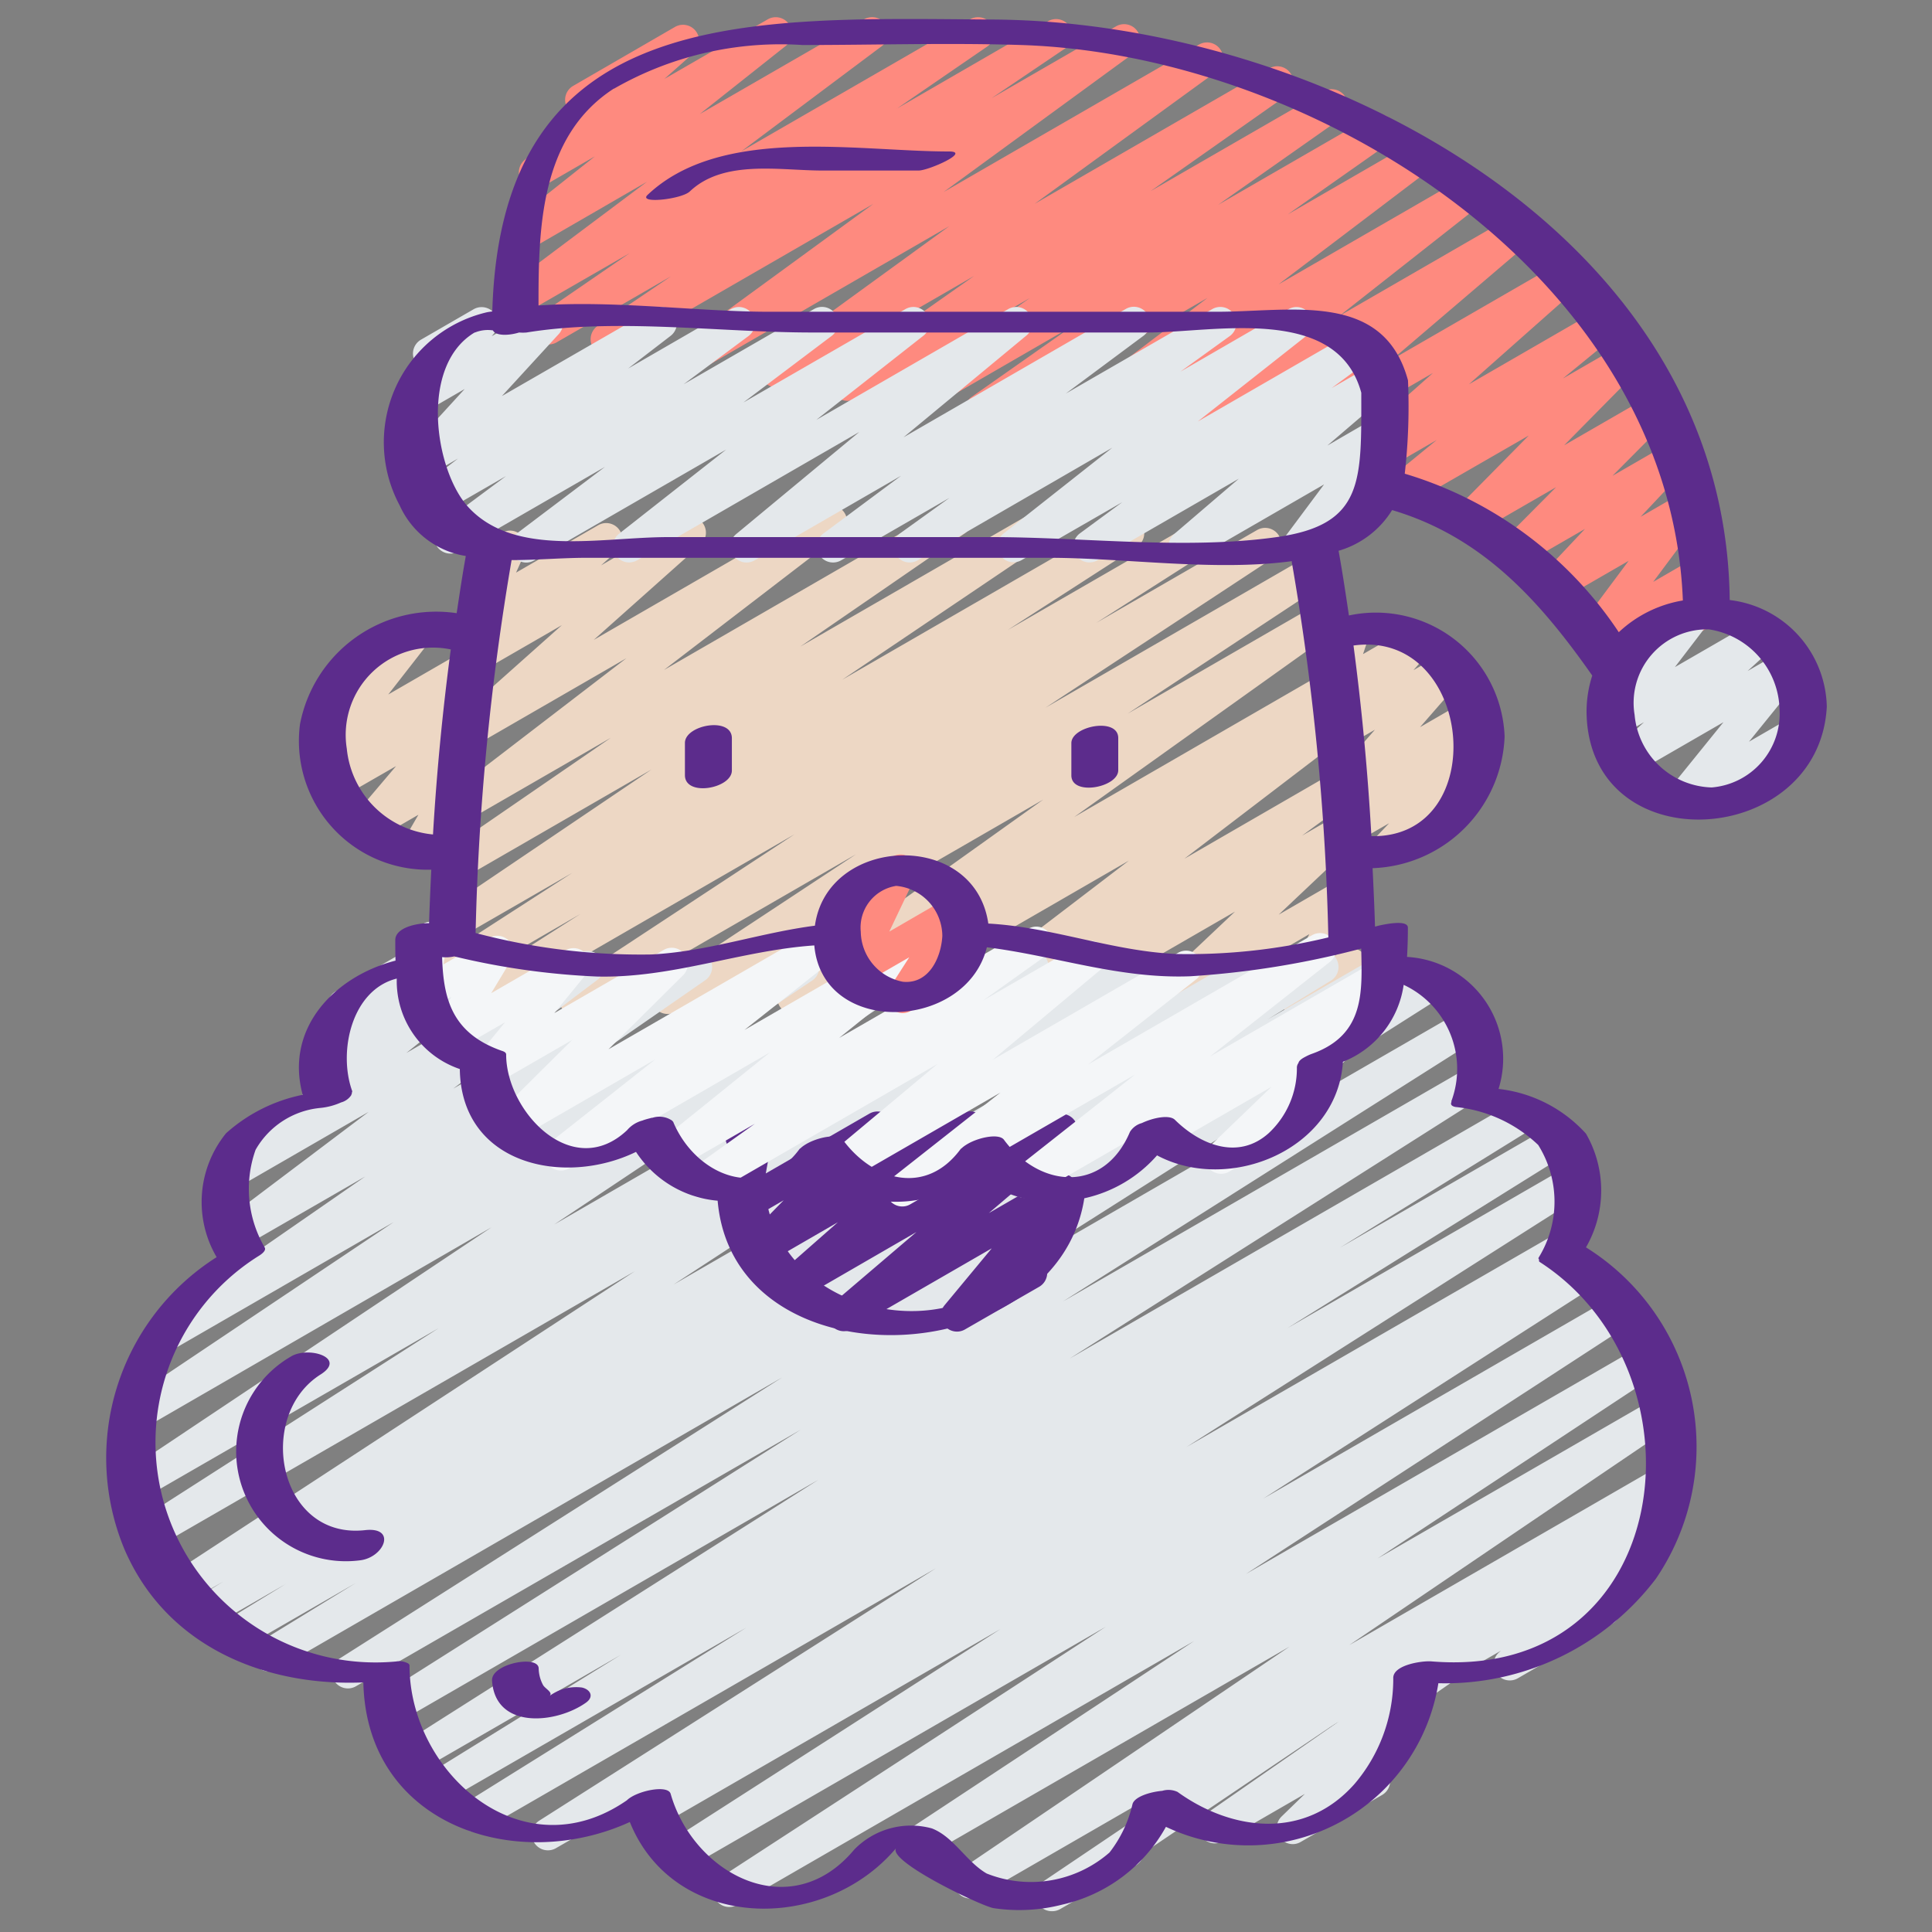 <svg xmlns="http://www.w3.org/2000/svg" version="1.1" xmlns:xlink="http://www.w3.org/1999/xlink" xmlns:svgjs="http://svgjs.com/svgjs" width="512" height="512" x="0" y="0" viewBox="0 0 60 60" style="enable-background:new 0 0 512 512" xml:space="preserve" class=""><rect x="0" y="0" width="60" height="60" fill="#808080" stroke="none"/><g><path fill="#edd7c4" d="M12.958 26.861a.5.5 0 0 1-.432-.751l.468-.807-1.381.8a.5.5 0 0 1-.631-.757l1.318-1.554-1.739 1a.5.5 0 0 1-.575-.813l.262-.224a.5.5 0 0 1-.556-.78l1.287-1.65a.5.5 0 0 1-.385-.915l2.08-1.2a.5.5 0 0 1 .645.741l-1.261 1.617 2.36-1.363a.5.5 0 0 1 .575.814l-.462.394a.486.486 0 0 1 .4.179.5.5 0 0 1 0 .644l-1.317 1.554.5-.29a.5.5 0 0 1 .683.684l-.554.957a.5.5 0 0 1 .214.931l-1.25.722a.5.5 0 0 1-.249.067zM43.083 26.852a.5.5 0 0 1-.362-.845l.42-.441-1.047.6a.5.5 0 0 1-.584-.8l.424-.383a.5.5 0 0 1-.58-.786l1.346-1.535-.887.512a.5.5 0 0 1-.626-.761l.495-.57a.5.5 0 0 1-.719-.595l.242-.721a.492.492 0 0 1-.328-.239.5.5 0 0 1 .183-.683l.726-.42a.5.5 0 0 1 .725.592l-.181.537 1.439-.83a.5.5 0 0 1 .627.761l-.5.568.917-.529a.5.5 0 0 1 .626.763L44.1 22.583l1.455-.841a.5.5 0 0 1 .584.8l-.433.39a.5.5 0 0 1 .546.81l-.9.949a.5.5 0 0 1 .238.211.5.5 0 0 1-.183.683l-2.07 1.2a.5.5 0 0 1-.254.067z" data-original="#e3b692" class=""></path><path fill="#fe8a7f" d="M50.119 21.107a.5.5 0 0 1-.361-.845l.263-.275-.282.162a.5.5 0 0 1-.65-.732l1.49-2-2.068 1.194a.5.5 0 0 1-.615-.776l1.327-1.409-1.887 1.089a.5.5 0 0 1-.6-.785l1.59-1.6-2.457 1.418a.5.5 0 0 1-.6-.784l2.21-2.24L43.7 15.7a.5.5 0 0 1-.566-.82l1.485-1.216-2.795 1.614a.5.5 0 0 1-.582-.807l3.26-2.888-5.481 3.164a.5.5 0 0 1-.574-.814l4.174-3.562-6.6 3.808a.5.5 0 0 1-.558-.826l4.4-3.456-6.533 3.771a.5.5 0 0 1-.553-.832l4.726-3.587-6.794 3.922a.5.5 0 0 1-.537-.842l3.13-2.2-4.6 2.659a.5.5 0 0 1-.538-.842l3.816-2.689-5.413 3.126a.5.5 0 0 1-.537-.842l4.222-2.971-5.882 3.4a.5.5 0 0 1-.544-.837l5.657-4.11-7.716 4.454a.5.5 0 0 1-.545-.837l5.9-4.308-8.032 4.637a.5.5 0 0 1-.53-.847l2.282-1.543-3.549 2.049a.5.5 0 0 1-.534-.845l2.8-1.924-3.279 1.888a.5.5 0 0 1-.55-.833l4.363-3.27L16.365 7.8a.5.5 0 0 1-.561-.824l2.672-2.121-1.612.931a.5.5 0 0 1-.582-.807l1.591-1.411a.5.5 0 0 1-.074-.9L20.961.837a.5.5 0 0 1 .582.807l-.908.806L23.844.6a.5.5 0 0 1 .561.824l-2.672 2.118L26.835.6a.5.5 0 0 1 .55.833L23.022 4.7 30.127.6a.5.5 0 0 1 .533.845l-2.8 1.923 4.689-2.71a.5.5 0 0 1 .53.847L30.793 3.05 34.658.819a.5.5 0 0 1 .545.837l-5.9 4.309 7.936-4.582a.5.5 0 0 1 .544.837l-5.651 4.11 7.289-4.208a.5.5 0 0 1 .538.841l-4.224 2.972 5.375-3.1a.5.5 0 0 1 .538.841l-3.819 2.686 4.755-2.745a.5.5 0 0 1 .537.842l-3.129 2.2 3.889-2.246a.5.5 0 0 1 .553.832l-4.727 3.586 5.726-3.306a.5.5 0 0 1 .558.827L41.6 9.808l5.249-3.031a.5.5 0 0 1 .574.813l-4.174 3.563 5.045-2.912a.5.5 0 0 1 .582.807l-3.259 2.888 3.839-2.217a.5.5 0 0 1 .567.82l-1.487 1.216 1.644-.949a.5.5 0 0 1 .605.784l-2.21 2.24 2.491-1.437a.5.5 0 0 1 .6.785l-1.59 1.6 1.588-.916a.5.5 0 0 1 .614.776L50.95 16.05l1.232-.711a.5.5 0 0 1 .65.732l-1.49 2 1.208-.7a.5.5 0 0 1 .611.779l-.307.321a.5.5 0 0 1 .376.917l-2.861 1.652a.508.508 0 0 1-.25.067z" data-original="#eb5463" class=""></path><path fill="#edd7c4" d="M14.858 31.5a.5.5 0 0 1-.27-.922l3.437-2.194-3.725 2.154a.5.5 0 0 1-.521-.853l3.994-2.578-3.44 1.983a.5.5 0 0 1-.529-.847L20.23 23.9l-5.823 3.362a.5.5 0 0 1-.533-.845l5.1-3.507-4.449 2.569a.5.5 0 0 1-.554-.83l5.483-4.208-4.741 2.737a.5.5 0 0 1-.582-.807l3.319-2.957-2.468 1.425a.5.5 0 0 1-.583-.806l.616-.552a.491.491 0 0 1-.41-.123.5.5 0 0 1-.122-.575l.456-1.019a.5.5 0 0 1 .019-.854l.63-.364a.5.5 0 0 1 .707.637l-.268.6 2.546-1.47a.5.5 0 0 1 .584.806l-.492.44 2.511-1.45a.5.5 0 0 1 .582.806l-3.318 2.957 7.112-4.106a.5.5 0 0 1 .555.83l-5.487 4.211 8.8-5.082a.5.5 0 0 1 .534.845l-5.1 3.51 7.2-4.155a.5.5 0 0 1 .529.848l-6.428 4.337 8.62-4.977a.5.5 0 0 1 .522.853l-4 2.579 5.659-3.265a.5.5 0 0 1 .519.854l-3.432 2.191 5-2.886a.5.5 0 0 1 .524.851l-7.1 4.669 8.164-4.714a.5.5 0 0 1 .525.851l-6.137 4.048 5.859-3.383a.5.5 0 0 1 .54.84l-8.057 5.752 7.79-4.5a.5.5 0 0 1 .525.852l-.362.237a.5.5 0 0 1 .517.85L36.78 26.67l4.672-2.7a.5.5 0 0 1 .546.836l-1.564 1.147 1.119-.647a.5.5 0 0 1 .592.8l-2.435 2.3 1.938-1.119a.5.5 0 0 1 .694.664l-.9 1.729.284-.163a.5.5 0 0 1 .5.866l-1.77 1.021a.5.5 0 0 1-.693-.664l.9-1.729-4.151 2.4a.5.5 0 0 1-.593-.8l2.435-2.3-5.37 3.1a.5.5 0 0 1-.546-.836L34 29.432l-3.438 1.984a.5.5 0 0 1-.553-.831l5.05-3.858-8.124 4.693a.5.5 0 0 1-.525-.851l.335-.22-1.859 1.073a.5.5 0 0 1-.54-.84l8.054-5.751-11.422 6.595a.5.5 0 0 1-.525-.85l6.134-4.047L18.1 31.43a.5.5 0 0 1-.525-.851l7.1-4.669-9.566 5.523a.5.5 0 0 1-.251.067z" data-original="#efc7a4" class=""></path><path fill="#e4e8eb" d="M44.43 52.443a.5.5 0 0 1-.25-.932l6.8-3.928a.5.5 0 0 1 .573.814l-1.418 1.2a.482.482 0 0 1 .123.142.5.5 0 0 1-.183.683l-2.94 1.7a.5.5 0 0 1-.573-.814l.052-.044-1.934 1.112a.494.494 0 0 1-.25.067z" data-original="#e4e8eb" class=""></path><path fill="#e4e8eb" d="M40.15 57.271a.5.5 0 0 1-.347-.86l.721-.7-2.546 1.47a.5.5 0 0 1-.536-.843l4.135-2.875-5.2 3a.5.5 0 1 1-.5-.866L51.4 46.642a.5.5 0 0 1 .536.842L44.139 52.9c.015.016.03.033.044.051a.5.5 0 0 1-.052.66l-1.276 1.235a.493.493 0 0 1 .25.215.5.5 0 0 1-.182.683L40.4 57.2a.49.49 0 0 1-.25.071z" data-original="#e4e8eb" class=""></path><path fill="#e4e8eb" d="M32.664 59.354a.5.5 0 0 1-.279-.915l7.256-4.89-9.252 5.341a.5.5 0 0 1-.531-.847l10.19-6.906L28.8 57.629a.5.5 0 0 1-.526-.85l8.81-5.815-14.2 8.2a.5.5 0 0 1-.522-.851l11.98-7.793-13.016 7.514a.5.5 0 0 1-.52-.853l10.262-6.587-10.557 6.094a.5.5 0 0 1-.511-.857l.232-.144L17.26 57.4a.5.5 0 0 1-.519-.854l12.321-7.84-14.072 8.125a.5.5 0 0 1-.514-.856l8.706-5.43-9.4 5.426a.5.5 0 0 1-.513-.858l6.014-3.722-6.267 3.619a.5.5 0 0 1-.518-.855l12.919-8.2-12.985 7.5a.5.5 0 0 1-.517-.855l12.953-8.2-13.825 7.975a.5.5 0 0 1-.518-.854l13.764-8.743-15.7 9.066a.5.5 0 0 1-.511-.859l2.966-1.82-3.62 2.088a.5.5 0 0 1-.511-.858l1.956-1.2-2.4 1.383a.5.5 0 0 1-.512-.858l.971-.6-1.138.656a.5.5 0 0 1-.523-.851l14.447-9.445-14.9 8.6a.5.5 0 0 1-.52-.854l9.329-5.979-9.186 5.3a.5.5 0 0 1-.527-.849l11.356-7.584-10.848 6.274a.5.5 0 0 1-.528-.848l8.334-5.585-7.057 4.074a.5.5 0 0 1-.534-.843l6.71-4.649-3.817 2.2a.5.5 0 0 1-.551-.832l4.474-3.375-4.06 2.344a.5.5 0 0 1-.562-.823l3.2-2.562a.5.5 0 0 1-.372-.833l.859-.961a.5.5 0 0 1-.09-.906l1.933-1.117a.5.5 0 0 1 .623.767l-.5.555 2.426-1.4a.5.5 0 0 1 .562.823L12.62 32.7 18 29.6a.5.5 0 0 1 .551.832l-4.476 3.377 7.29-4.209a.5.5 0 0 1 .535.844l-6.709 4.648L24.7 29.6a.5.5 0 0 1 .528.848l-8.34 5.588 11.15-6.436a.5.5 0 0 1 .528.849l-11.353 7.578 14.6-8.43a.5.5 0 0 1 .52.854l-9.33 5.979 11.838-6.83a.5.5 0 0 1 .523.851l-14.446 9.442L38.752 29.6a.5.5 0 0 1 .512.86l-.97.594 2.518-1.454a.5.5 0 0 1 .512.86l-1.959 1.2 3.521-2.032a.5.5 0 0 1 .511.859l-2.97 1.823 3.854-2.226a.5.5 0 0 1 .519.855l-13.759 8.736 14.411-8.321a.5.5 0 0 1 .518.856l-12.961 8.21 12.614-7.282a.5.5 0 0 1 .518.854l-12.922 8.2 13.888-8.018a.5.5 0 0 1 .513.857l-6.009 3.719 6.551-3.781a.5.5 0 0 1 .515.856l-8.695 5.422 8.673-5.007a.5.5 0 0 1 .519.855l-12.332 7.846 11.47-6.621a.5.5 0 0 1 .512.858l-.211.131.362-.208a.5.5 0 0 1 .52.853L39.233 46.54l10.912-6.3a.5.5 0 0 1 .522.852l-11.978 7.792 12.373-7.143a.5.5 0 0 1 .526.85L42.782 48.4l8.778-5.067a.5.5 0 0 1 .53.847L41.9 51.092l9.7-5.6a.5.5 0 0 1 .529.848L35.52 57.54a.5.5 0 0 1-.248.394l-2.351 1.356a.494.494 0 0 1-.257.064zM52.234 25.317a.5.5 0 0 1-.388-.815l1.677-2.073-2.731 1.577a.5.5 0 0 1-.587-.8l.854-.78-.7.405a.5.5 0 0 1-.647-.737l1.048-1.374a.508.508 0 0 1-.511-.244.5.5 0 0 1 .183-.683l1.935-1.118a.5.5 0 0 1 .648.736l-1 1.307 2.526-1.459a.5.5 0 0 1 .587.8l-.855.78 1.082-.625a.5.5 0 0 1 .639.748l-1.678 2.072 1.251-.722a.5.5 0 0 1 .5.866l-3.583 2.072a.5.5 0 0 1-.25.067z" data-original="#e4e8eb" class=""></path><path fill="#5c2c8c" d="M29.72 41.354a.5.5 0 0 1-.385-.82l1.465-1.766-4.344 2.507a.5.5 0 0 1-.575-.813l2.579-2.2-3.76 2.175a.5.5 0 0 1-.58-.808l1.9-1.671-2.247 1.3a.5.5 0 0 1-.608-.782l1.172-1.2-.992.573a.5.5 0 0 1-.742-.523l.279-1.529a.5.5 0 0 1-.1-.912l.5-.29a.5.5 0 0 1 .741.523l-.241 1.324L27 34.585a.5.5 0 0 1 .608.782l-1.172 1.2 3.443-1.987a.5.5 0 0 1 .58.808l-1.9 1.671 4.158-2.4a.5.5 0 0 1 .574.814l-2.581 2.2 2.008-1.159a.5.5 0 0 1 .634.752l-1.484 1.788a.5.5 0 0 1 .407.907l-2.305 1.325a.493.493 0 0 1-.25.068z" data-original="#636c77" class=""></path><path fill="#e4e8eb" d="M16.345 17.471a.5.5 0 0 1-.3-.9l2.742-2.071-4.541 2.62a.5.5 0 0 1-.549-.835l2.018-1.5-2.256 1.3a.5.5 0 0 1-.555-.829l1.32-1.015-.944.545a.5.5 0 0 1-.619-.77l1.77-1.935-1.152.666a.5.5 0 0 1-.631-.757l.47-.554a.5.5 0 0 1-.043-.888l1.632-.943a.5.5 0 0 1 .631.757l-.067.079 1.468-.841a.5.5 0 0 1 .618.77l-1.77 1.93 4.686-2.7a.5.5 0 0 1 .555.829l-1.321 1.016L22.7 9.6a.5.5 0 0 1 .548.834l-2.018 1.5L25.276 9.6a.5.5 0 0 1 .552.832L23.086 12.5l5.032-2.9a.5.5 0 0 1 .559.826l-3.326 2.614L31.31 9.6a.5.5 0 0 1 .569.818l-3.819 3.163 6.9-3.985a.5.5 0 0 1 .548.835L33.1 12.222 37.647 9.6a.5.5 0 0 1 .542.839l-1.525 1.1L40.018 9.6a.5.5 0 0 1 .559.825L37.2 13.089l4.925-2.843a.5.5 0 0 1 .547.836l-1.317.97 1.3-.748a.5.5 0 0 1 .576.813l-2.009 1.72 1.5-.869a.5.5 0 0 1 .651.732l-1.213 1.625.426-.246a.5.5 0 0 1 .5.866L40.562 17.4a.5.5 0 0 1-.652-.732l1.211-1.625-4.083 2.357a.5.5 0 0 1-.575-.813l2.01-1.721-4.39 2.534a.5.5 0 0 1-.547-.835l1.318-.97-3.128 1.8a.5.5 0 0 1-.56-.825l3.377-2.666L28.5 17.4a.5.5 0 0 1-.542-.839l1.529-1.1-3.363 1.939a.5.5 0 0 1-.548-.835l2.409-1.791-4.547 2.626a.5.5 0 0 1-.57-.818l3.819-3.167-6.9 3.985a.5.5 0 0 1-.559-.826l3.325-2.613-5.959 3.439a.488.488 0 0 1-.249.071z" data-original="#e4e8eb" class=""></path><path fill="#f4f6f8" d="M37.922 36.453a.5.5 0 0 1-.347-.86l1.913-1.841-3.224 1.861a.5.5 0 1 1-.5-.865l6.776-3.913a.5.5 0 0 1 .6.794l-2.425 2.334a.487.487 0 0 1 .27.223.5.5 0 0 1-.182.682l-2.628 1.518a.489.489 0 0 1-.253.067z" data-original="#f4f6f8"></path><path fill="#f4f6f8" d="M28.022 37.468a.5.5 0 0 1-.31-.893l3.357-2.644-4.749 2.741a.5.5 0 0 1-.571-.817l3.363-2.81-7.083 4.09a.5.5 0 0 1-.541-.84l1.954-1.395-2.452 1.416a.5.5 0 0 1-.564-.822l3.49-2.814-6.248 3.606a.5.5 0 0 1-.56-.825l3.243-2.561-4.3 2.485a.5.5 0 0 1-.6-.788l2.318-2.3-2.429 1.4a.5.5 0 0 1-.637-.75l.982-1.2-1.608.928a.5.5 0 0 1-.678-.691l.616-1.024-.634.366a.5.5 0 0 1-.745-.5l.155-1.066a.508.508 0 0 1-.188-.186.5.5 0 0 1 .183-.683l.353-.2a.5.5 0 0 1 .745.5l-.11.758 1.42-.82a.5.5 0 0 1 .678.691l-.617 1.024 2.306-1.332a.5.5 0 0 1 .637.75l-.982 1.2 3.4-1.964a.5.5 0 0 1 .6.788l-2.318 2.3L25.8 28.6a.5.5 0 0 1 .56.825l-3.243 2.563 5.87-3.388a.5.5 0 0 1 .564.822l-3.491 2.813 5.876-3.392a.5.5 0 0 1 .54.84l-1.949 1.391 3.094-1.787a.5.5 0 0 1 .57.817l-3.363 2.811 5.759-3.325a.5.5 0 0 1 .559.826l-3.357 2.645 6.952-4.014a.5.5 0 0 1 .56.826l-3.727 2.94 5.147-2.972a.5.5 0 0 1 .5.866l-11.138 6.43a.5.5 0 0 1-.56-.825l3.727-2.94-6.979 4.028a.489.489 0 0 1-.249.068z" data-original="#f4f6f8"></path><path fill="#fe8a7f" d="M28.041 31.462a.5.5 0 0 1-.421-.77l.618-.963-1.514.874a.5.5 0 0 1-.7-.648l.8-1.682-.249.144a.5.5 0 0 1-.5-.866l1.642-.948a.5.5 0 0 1 .7.647l-.8 1.682 1.9-1.1a.5.5 0 0 1 .67.7l-.641 1a.5.5 0 0 1 .37.918l-1.629.941a.5.5 0 0 1-.246.071z" data-original="#d1a886" class=""></path><g fill="#262626"><path d="M11.284 52.249c.1 4.459 4.771 5.94 8.276 4.335 1.366 3.392 6.034 3.489 8.29.788-.413.373 2.623 1.826 3.011 1.888a5.369 5.369 0 0 0 2.123-.109 4.916 4.916 0 0 0 3.225-2.417 5.976 5.976 0 0 0 8.461-4.46 8.219 8.219 0 0 0 6.758-3.249 7.294 7.294 0 0 0-2.174-10.287 3.534 3.534 0 0 0 0-3.531 4.3 4.3 0 0 0-2.715-1.389 3.164 3.164 0 0 0-2.842-4.1c.017-.289.026-.589.026-.909 0-.256-.719-.1-.8-.085s-.148.035-.221.053c-.017-.605-.047-1.21-.075-1.815a4.253 4.253 0 0 0 4.1-4.09 4 4 0 0 0-4.835-3.758c-.1-.671-.2-1.341-.321-2.009a2.9 2.9 0 0 0 1.662-1.264c2.8.83 4.574 2.8 6.216 5.139a3.646 3.646 0 0 0-.175 1.242c.17 4.59 7.224 4.1 7.459-.274a3.41 3.41 0 0 0-3.015-3.313C53.59 7.105 40.819.673 30.863.607 23.222.555 15.56.13 15.289 9.67c-.054.011-.111.016-.164.027a4.147 4.147 0 0 0-2.712 6 2.721 2.721 0 0 0 2.053 1.57c-.107.591-.194 1.184-.284 1.776a4.308 4.308 0 0 0-4.865 3.445 4 4 0 0 0 4.077 4.521c-.027.554-.051 1.107-.069 1.661-.418 0-1.049.149-1.049.523 0 .22 0 .432.008.64-1.892.489-3.447 2.096-2.884 4.167a5.065 5.065 0 0 0-2.379 1.194 3.382 3.382 0 0 0-.293 3.848 7.381 7.381 0 0 0-2.858 9.083c1.295 3 4.339 4.254 7.414 4.124zM40.76 32.721a1.487 1.487 0 0 0-.224.1c-.136.069-.2.133-.211.191a.255.255 0 0 0-.049.131 2.75 2.75 0 0 1-.874 2.047c-.943.848-2.121.369-2.913-.412-.171-.169-.674-.068-1.028.1a.631.631 0 0 0-.369.273c-.8 1.9-2.788 1.771-3.913.246-.16-.217-.855-.063-1.2.173-.012.006-.019.014-.03.02a.891.891 0 0 0-.078.064c-.011.011-.03.02-.038.031-1.069 1.449-2.709 1-3.658-.288-.16-.217-.855-.063-1.2.173-.012.006-.019.014-.03.02a.891.891 0 0 0-.078.064c-.011.011-.03.02-.038.031-1.224 1.66-3.216.813-3.914-.824v-.006l-.006-.011-.006-.007a.166.166 0 0 0-.048-.047.7.7 0 0 0-.59-.077c-.036 0-.071.015-.107.023a2.621 2.621 0 0 0-.158.045l-.051.019a.935.935 0 0 0-.475.3c-1.7 1.6-3.755-.586-3.755-2.351 0-.059-.06-.093-.141-.117-1.559-.55-1.808-1.637-1.848-2.908a1.161 1.161 0 0 0 .378-.022 23.033 23.033 0 0 0 4.428.625c2.349.057 4.467-.81 6.753-.966.251 2.843 4.713 2.657 5.359.058 2.114.262 4.11.986 6.315.9a27.473 27.473 0 0 0 5.311-.86c.026 1.303.132 2.667-1.514 3.262zM25.326 36.46a4.057 4.057 0 0 0 5 0 3.518 3.518 0 0 0 1.931.836c-.432 4.813-7.768 4.337-8.471-.113a4.367 4.367 0 0 0 1.54-.723zm1.406-7.524a1.309 1.309 0 0 1 1.1-1.424 1.574 1.574 0 0 1 1.433 1.552c-.036.675-.416 1.508-1.227 1.425a1.609 1.609 0 0 1-1.306-1.553zm9.8.691c-2-.089-3.844-.835-5.839-.945-.421-2.926-5-2.741-5.385.066-1.714.222-3.339.808-5.085.894a19.947 19.947 0 0 1-5.453-.667 79.029 79.029 0 0 1 1.118-11.581c.781 0 1.587-.071 2.322-.071h14.372c2.314 0 5.145.427 7.531.105a78.242 78.242 0 0 1 1.14 11.684 18.481 18.481 0 0 1-4.722.515zm6.058-3.659a78.754 78.754 0 0 0-.556-5.921c3.734-.516 4.318 5.986.555 5.921zm12.677-3.913a2.3 2.3 0 0 1-2.108 2.4 2.475 2.475 0 0 1-2.395-2.255 2.282 2.282 0 0 1 2.312-2.654 2.58 2.58 0 0 1 2.19 2.509zm-36.2-19.3a10.384 10.384 0 0 1 5.853-1.357c2.26 0 4.536-.072 6.8 0 9.111.294 20.15 7.186 20.543 17.25a3.819 3.819 0 0 0-1.99.986 12.152 12.152 0 0 0-6.647-4.923 18.464 18.464 0 0 0 .1-2.9c-.758-2.787-3.619-2.129-5.933-2.129H23.885c-2.186 0-4.824-.364-7.161-.194-.001-2.37.038-5.249 2.341-6.738zm-4.32 7.573a1.052 1.052 0 0 1 .562-.067c.083.165.46.172.814.065a1.272 1.272 0 0 0 .23 0c2.789-.454 6.035 0 8.857 0h10.446c2.028 0 5.87-.884 6.62 1.871 0 2.727.1 4.1-2.627 4.483-2.822.4-6.007 0-8.857 0H20.76c-2.093 0-4.779.638-6.22-.935-1.04-1.137-1.53-4.392.205-5.422zM10.77 23.251A2.711 2.711 0 0 1 14 20.169a78.365 78.365 0 0 0-.553 5.746 2.969 2.969 0 0 1-2.677-2.664zM8.01 39.019c.155-.091.254-.191.213-.273a3.612 3.612 0 0 1-.285-3.039 2.594 2.594 0 0 1 2.02-1.3 2.055 2.055 0 0 0 .634-.17.549.549 0 0 0 .314-.222c.006-.009 0-.017.009-.026s.01-.021.011-.032v-.008c0-.023.019-.045.011-.067-.441-1.222-.018-3.141 1.385-3.492a2.884 2.884 0 0 0 1.958 2.81c.041 2.977 3.242 3.658 5.472 2.573a3.373 3.373 0 0 0 2.535 1.516c.5 5.8 10.541 5.35 11.387-.075a4.2 4.2 0 0 0 2.259-1.333c2.25 1.2 5.6-.183 5.773-2.906a3.026 3.026 0 0 0 1.886-2.39 2.881 2.881 0 0 1 1.481 3.615c0 .008.006.013.005.02-.033.068-.016.129.121.158a4.341 4.341 0 0 1 2.571 1.18 3.312 3.312 0 0 1 .013 3.5c-.012.023 0 .039.011.056s.005.013 0 .02c0 .021 0 .042.02.056 5.324 3.432 4.215 13.031-3.357 12.406-.287-.024-1.188.106-1.188.513v.08a5.031 5.031 0 0 1-1.2 3.21c-1.556 1.763-3.828 1.457-5.5.25a.671.671 0 0 0-.475-.033c-.387.034-.857.186-.922.408a3.849 3.849 0 0 1-.715 1.507 3.71 3.71 0 0 1-3.816.652c-.64-.373-1.02-1.137-1.7-1.4a2.455 2.455 0 0 0-2.413.659c-1.977 2.367-4.989.757-5.7-1.732-.085-.3-1.065-.091-1.36.2-3.254 2.256-6.75-.871-6.75-4.185 0-.045-.044-.073-.105-.094a.555.555 0 0 0-.313-.032 6.834 6.834 0 0 1-4.29-12.58z" fill="#5c2c8c" data-original="#262626" class=""></path><path d="M18.2 52.876c.257-.184.136-.407-.125-.468a1.381 1.381 0 0 0-1.024.275c.155-.111-.114-.231-.185-.351a1.132 1.132 0 0 1-.137-.526c-.028-.421-1.484-.132-1.448.388.099 1.526 1.992 1.342 2.919.682zM11.175 48.458c.759-.085 1.158-1.049.162-.938-2.7.3-3.409-3.552-1.38-4.835.828-.524-.4-.89-.932-.551a3.408 3.408 0 0 0 2.15 6.324zM21.271 23.073v1c0 .683 1.458.417 1.458-.146v-1c0-.683-1.458-.417-1.458.146zM33.272 23.079v1c0 .656 1.456.376 1.456-.158v-1c0-.656-1.456-.376-1.456.158zM21.422 5.946c1.054-1 2.787-.65 4.108-.65h3c.31 0 1.639-.592.94-.592-2.869 0-7.081-.809-9.36 1.35-.3.284 1.053.137 1.312-.108z" fill="#5c2c8c" data-original="#262626" class=""></path></g></g></svg>